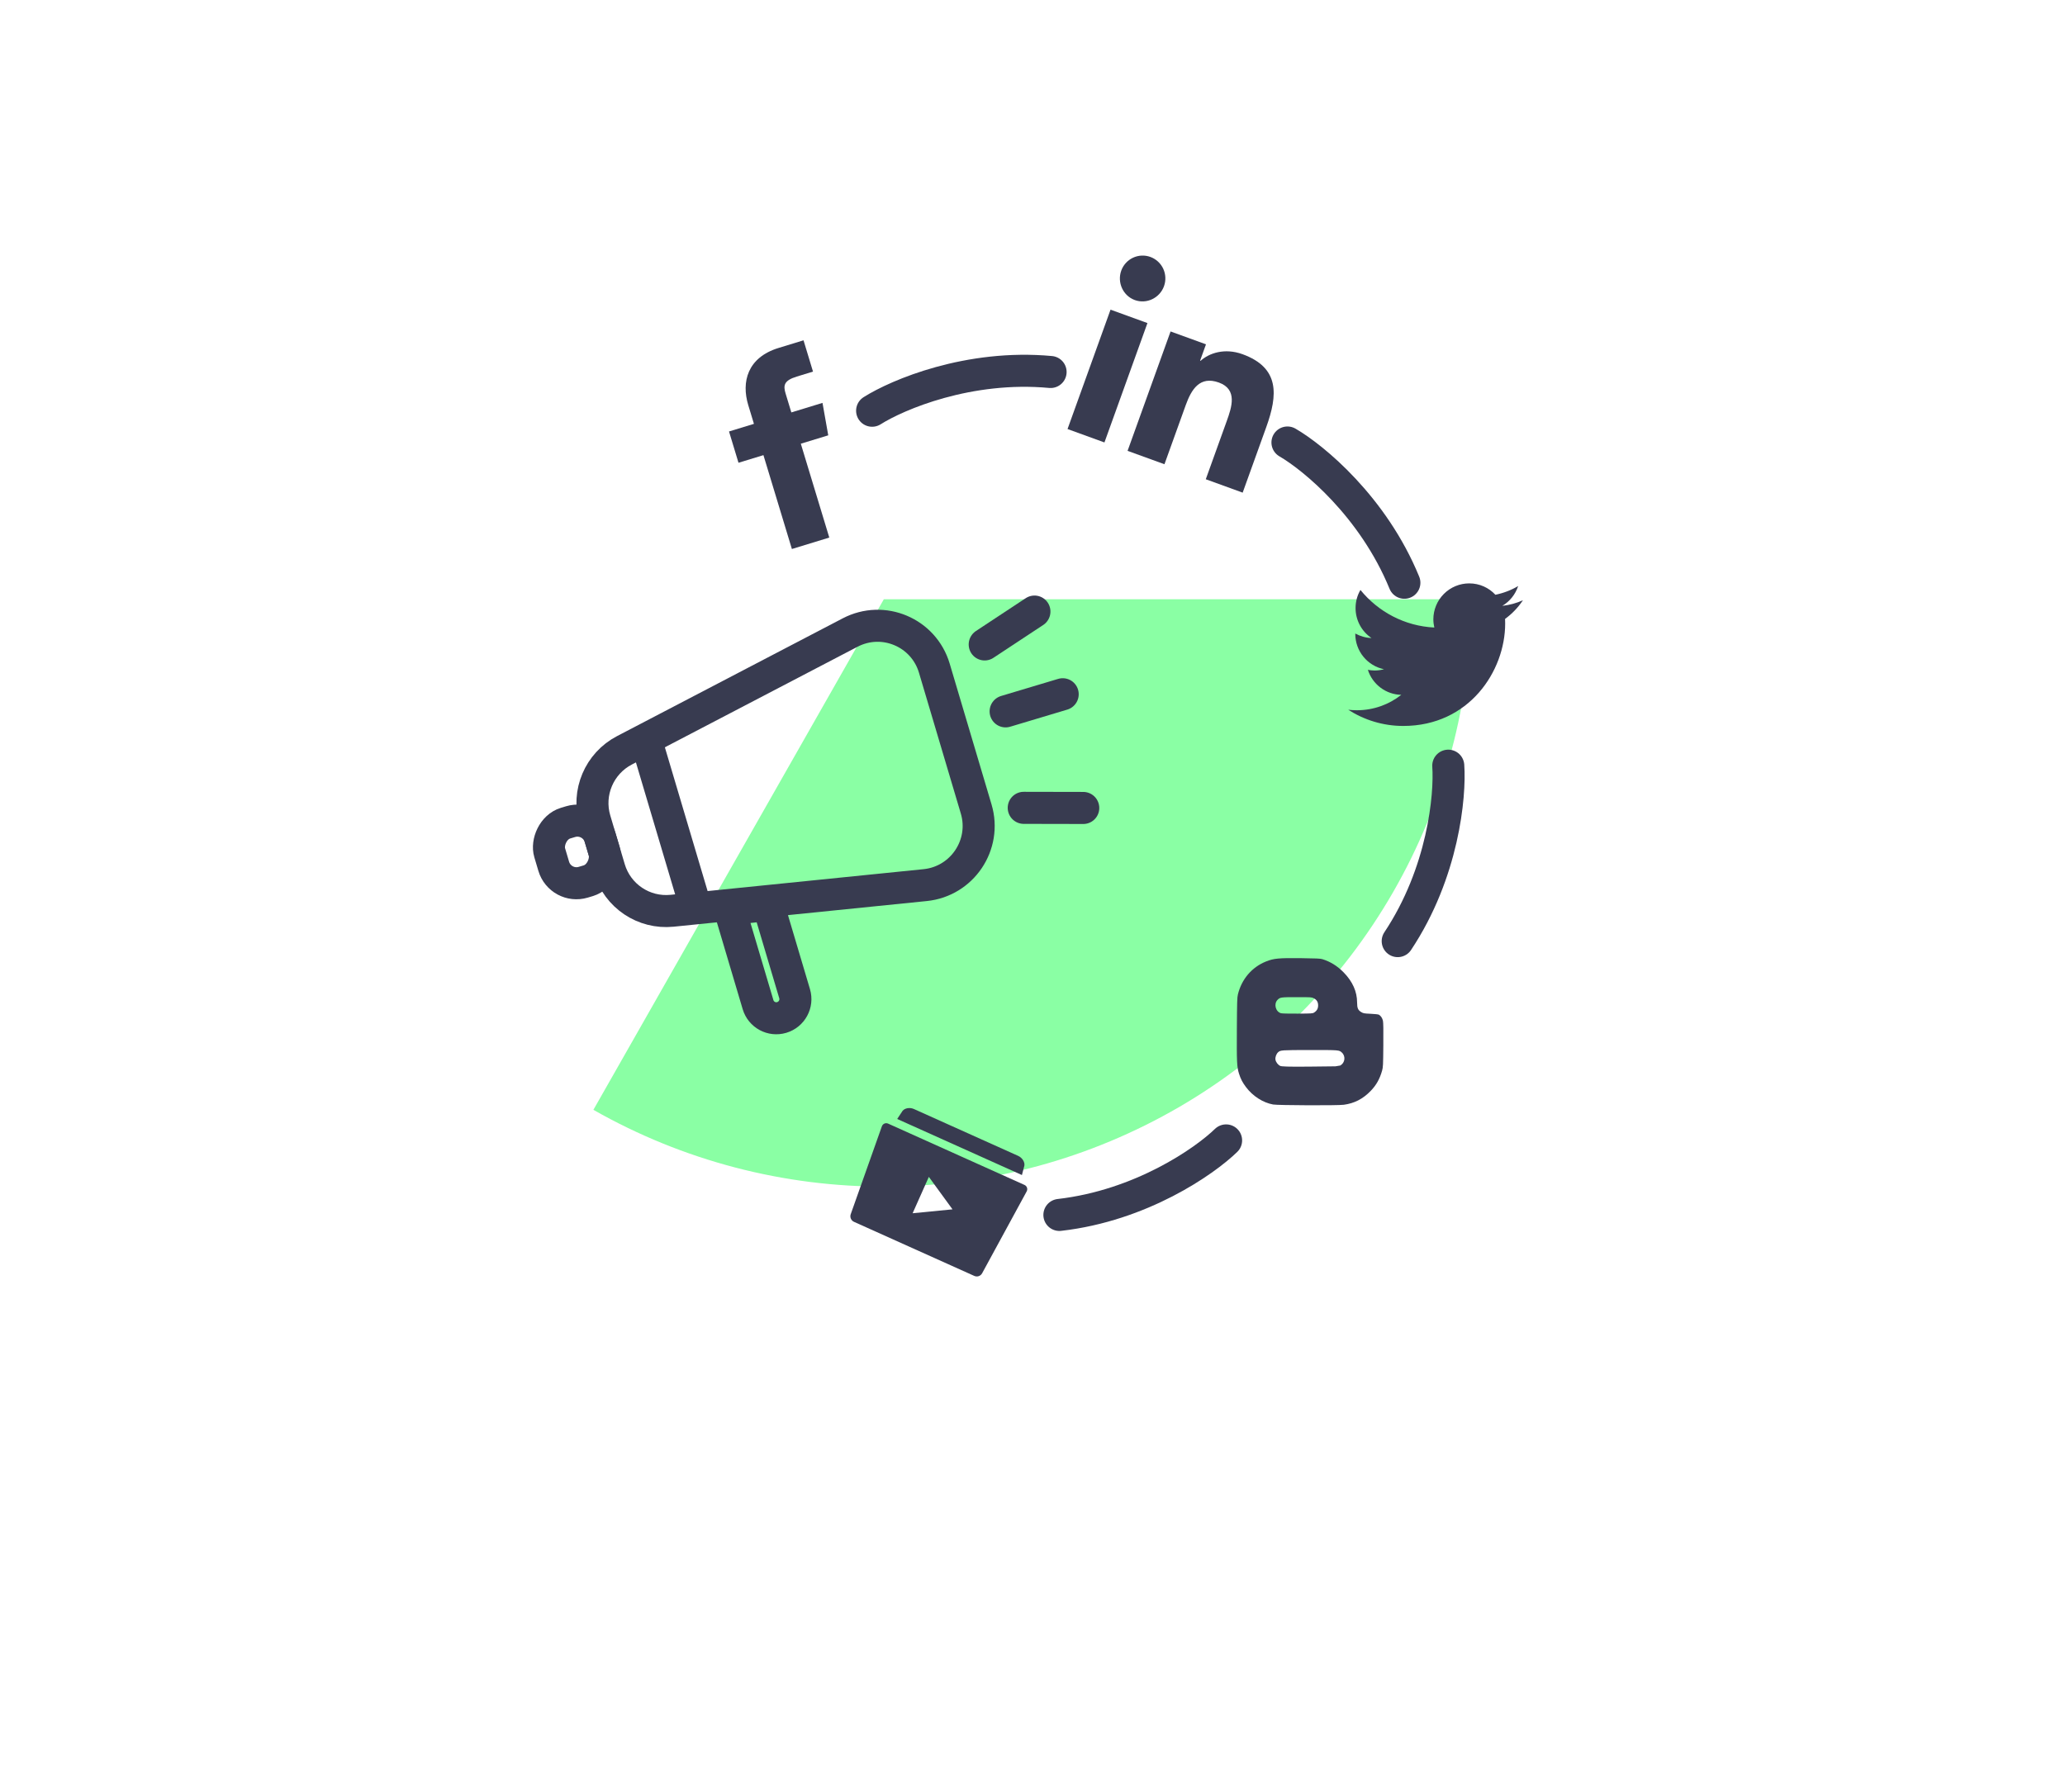 <svg width="174" height="151" viewBox="0 0 174 151" fill="none" xmlns="http://www.w3.org/2000/svg">
<g filter="url(#filter0_f_2843_876)">
<path d="M123.978 50.505C123.978 59.167 121.705 67.678 117.386 75.188C113.067 82.697 106.853 88.941 99.365 93.297C91.877 97.652 83.377 99.967 74.715 100.009C66.052 100.052 57.53 97.82 50 93.537L74.473 50.505H123.978Z" fill="#8AFFA4"/>
</g>
<path d="M86.315 98.242C86.367 97.942 86.133 97.572 85.794 97.42L77.008 93.469C76.669 93.316 76.239 93.387 76.051 93.626L75.6 94.308L86.109 99.034L86.315 98.242ZM86.328 99.869L74.833 94.699C74.784 94.677 74.731 94.666 74.677 94.665C74.623 94.665 74.569 94.676 74.519 94.698C74.47 94.72 74.426 94.752 74.389 94.792C74.353 94.832 74.325 94.879 74.307 94.93L71.681 102.34C71.64 102.462 71.645 102.594 71.697 102.712C71.748 102.83 71.841 102.924 71.958 102.977L82.094 107.535C82.211 107.588 82.344 107.595 82.465 107.555C82.587 107.515 82.689 107.431 82.752 107.319L86.507 100.417C86.533 100.369 86.55 100.317 86.555 100.263C86.561 100.209 86.555 100.154 86.538 100.103C86.521 100.051 86.493 100.004 86.457 99.963C86.421 99.923 86.377 99.891 86.328 99.869ZM76.899 102.254L78.266 99.188L80.259 101.925L76.899 102.254Z" fill="#383B50"/>
<path d="M116.529 86.031C116.48 85.809 116.343 85.603 116.185 85.518C116.137 85.491 115.827 85.457 115.496 85.443C114.942 85.418 114.88 85.407 114.706 85.304C114.428 85.141 114.352 84.965 114.351 84.487C114.35 83.573 113.971 82.724 113.222 81.959C112.69 81.413 112.094 81.044 111.415 80.837C111.253 80.788 110.888 80.77 109.669 80.756C107.758 80.733 107.334 80.772 106.681 81.033C105.482 81.513 104.618 82.525 104.305 83.822C104.245 84.065 104.234 84.456 104.22 86.699C104.203 89.509 104.222 89.922 104.397 90.478C104.542 90.939 104.688 91.22 104.987 91.62C105.56 92.383 106.416 92.933 107.274 93.089C107.682 93.162 112.714 93.182 113.23 93.111C114.126 92.988 114.829 92.627 115.489 91.951C115.965 91.462 116.263 90.932 116.459 90.23C116.539 89.938 116.546 89.796 116.561 88.083C116.573 86.79 116.562 86.184 116.529 86.031ZM107.649 84.268C107.863 84.051 107.922 84.042 109.27 84.042C110.48 84.042 110.52 84.044 110.698 84.134C110.955 84.264 111.067 84.448 111.067 84.74C111.067 85.005 110.962 85.19 110.729 85.339C110.602 85.418 110.528 85.423 109.342 85.43C108.61 85.435 108.028 85.421 107.941 85.397C107.482 85.27 107.311 84.61 107.649 84.268ZM112.934 89.803L112.525 89.871L110.389 89.895C108.512 89.918 107.981 89.883 107.884 89.84C107.686 89.755 107.504 89.515 107.471 89.303C107.442 89.102 107.542 88.823 107.697 88.683C107.893 88.506 107.978 88.5 110.38 88.497C112.851 88.496 112.838 88.495 113.072 88.714C113.403 89.024 113.334 89.576 112.934 89.803Z" fill="#383B50"/>
<path d="M128.326 50.59C127.923 51.194 127.412 51.732 126.82 52.162C126.828 52.286 126.828 52.418 126.828 52.55C126.828 56.561 123.789 61.184 118.24 61.184C116.535 61.184 114.946 60.679 113.604 59.819C113.843 59.844 114.082 59.861 114.329 59.861C115.745 59.861 117.046 59.373 118.075 58.562C117.445 58.549 116.836 58.339 116.331 57.961C115.826 57.583 115.451 57.056 115.259 56.454C115.44 56.487 115.63 56.512 115.827 56.512C116.099 56.512 116.371 56.47 116.618 56.404C115.935 56.263 115.321 55.89 114.88 55.348C114.439 54.806 114.198 54.127 114.197 53.427V53.394C114.609 53.617 115.07 53.758 115.564 53.774C115.15 53.496 114.811 53.119 114.577 52.678C114.343 52.236 114.221 51.744 114.222 51.244C114.222 50.69 114.37 50.169 114.633 49.722C116.124 51.558 118.347 52.765 120.858 52.889C120.809 52.666 120.776 52.435 120.776 52.195C120.778 51.391 121.097 50.621 121.664 50.054C122.23 49.487 122.998 49.168 123.798 49.168C124.671 49.168 125.453 49.532 126.004 50.127C126.688 49.987 127.338 49.739 127.923 49.391C127.692 50.094 127.215 50.69 126.589 51.062C127.189 50.996 127.775 50.837 128.326 50.59Z" fill="#383B50"/>
<path d="M93.062 37.29L89.952 36.16L93.575 26.099L96.685 27.228L93.062 37.29ZM95.622 25.29C94.628 24.929 94.119 23.808 94.478 22.809C94.651 22.33 95.007 21.938 95.467 21.722C95.927 21.505 96.454 21.481 96.932 21.654C97.409 21.828 97.799 22.185 98.015 22.647C98.23 23.109 98.254 23.638 98.082 24.118C97.722 25.117 96.617 25.652 95.622 25.29ZM104.705 41.519L101.601 40.391L103.365 35.493C103.785 34.326 104.301 32.821 102.707 32.242C101.089 31.654 100.385 32.832 99.912 34.144L98.119 39.126L95.011 37.998L98.634 27.936L101.618 29.02L101.123 30.392L101.167 30.408C101.867 29.768 103.182 29.303 104.695 29.852C107.844 30.996 107.673 33.288 106.699 35.993L104.709 41.52L104.705 41.519Z" fill="#383B50"/>
<path d="M66.679 34.759L66.199 33.177C65.991 32.491 66.037 32.074 67.14 31.737L68.505 31.319L67.706 28.682L65.605 29.325C62.979 30.128 62.457 32.189 63.048 34.141L63.528 35.723L61.428 36.365L62.227 39.002L64.328 38.36L66.726 46.271L69.877 45.307L67.478 37.396L69.789 36.69L69.305 33.956L66.679 34.759Z" fill="#383B50"/>
<path d="M78.727 56.311C77.833 53.301 74.42 51.857 71.635 53.311L52.614 63.239C50.488 64.349 49.445 66.812 50.128 69.11L51.348 73.218C52.031 75.516 54.247 77.002 56.631 76.76L77.959 74.598C81.082 74.281 83.149 71.195 82.255 68.185L78.727 56.311Z" stroke="#383B50" stroke-width="2.7"/>
<rect width="4.437" height="5.196" rx="2" transform="matrix(-0.958 0.287 0.285 0.959 49.998 68.674)" stroke="#383B50" stroke-width="2.7"/>
<path d="M66.955 83.749L64.734 76.274L61.481 76.617L63.874 84.672C64.127 85.524 65.022 86.007 65.873 85.752C66.723 85.497 67.208 84.6 66.955 83.749Z" stroke="#383B50" stroke-width="2.7"/>
<line y1="-1.35" x2="14.844" y2="-1.35" transform="matrix(0.285 0.959 0.958 -0.287 55.603 61.571)" stroke="#383B50" stroke-width="2.7"/>
<line x1="1.35" y1="-1.35" x2="6.373" y2="-1.35" transform="matrix(0.835 -0.551 -0.547 -0.836 81.105 53.928)" stroke="#383B50" stroke-width="2.7" stroke-linecap="round"/>
<line x1="1.35" y1="-1.35" x2="6.371" y2="-1.35" transform="matrix(-0.958 0.287 0.285 0.959 91.223 59.42)" stroke="#383B50" stroke-width="2.7" stroke-linecap="round"/>
<line x1="1.35" y1="-1.35" x2="6.373" y2="-1.35" transform="matrix(-0.999 -0.002 0.001 -1.001 92.628 66.747)" stroke="#383B50" stroke-width="2.7" stroke-linecap="round"/>
<path d="M73.486 34.617C75.624 33.262 81.625 30.711 88.524 31.352" stroke="#383B50" stroke-width="2.7" stroke-linecap="round"/>
<path d="M108.483 37.294C110.673 38.562 115.711 42.702 118.335 49.114" stroke="#383B50" stroke-width="2.7" stroke-linecap="round"/>
<path d="M122.033 64.532C122.212 67.058 121.61 73.55 117.773 79.319" stroke="#383B50" stroke-width="2.7" stroke-linecap="round"/>
<path d="M103.313 96.115C101.499 97.88 96.149 101.608 89.266 102.396" stroke="#383B50" stroke-width="2.7" stroke-linecap="round"/>
<defs>
<filter id="filter0_f_2843_876" x="0" y="0.505" width="173.978" height="149.505" filterUnits="userSpaceOnUse" color-interpolation-filters="sRGB">
<feFlood flood-opacity="0" result="BackgroundImageFix"/>
<feBlend mode="normal" in="SourceGraphic" in2="BackgroundImageFix" result="shape"/>
<feGaussianBlur stdDeviation="25" result="effect1_foregroundBlur_2843_876"/>
</filter>
</defs>
</svg>

